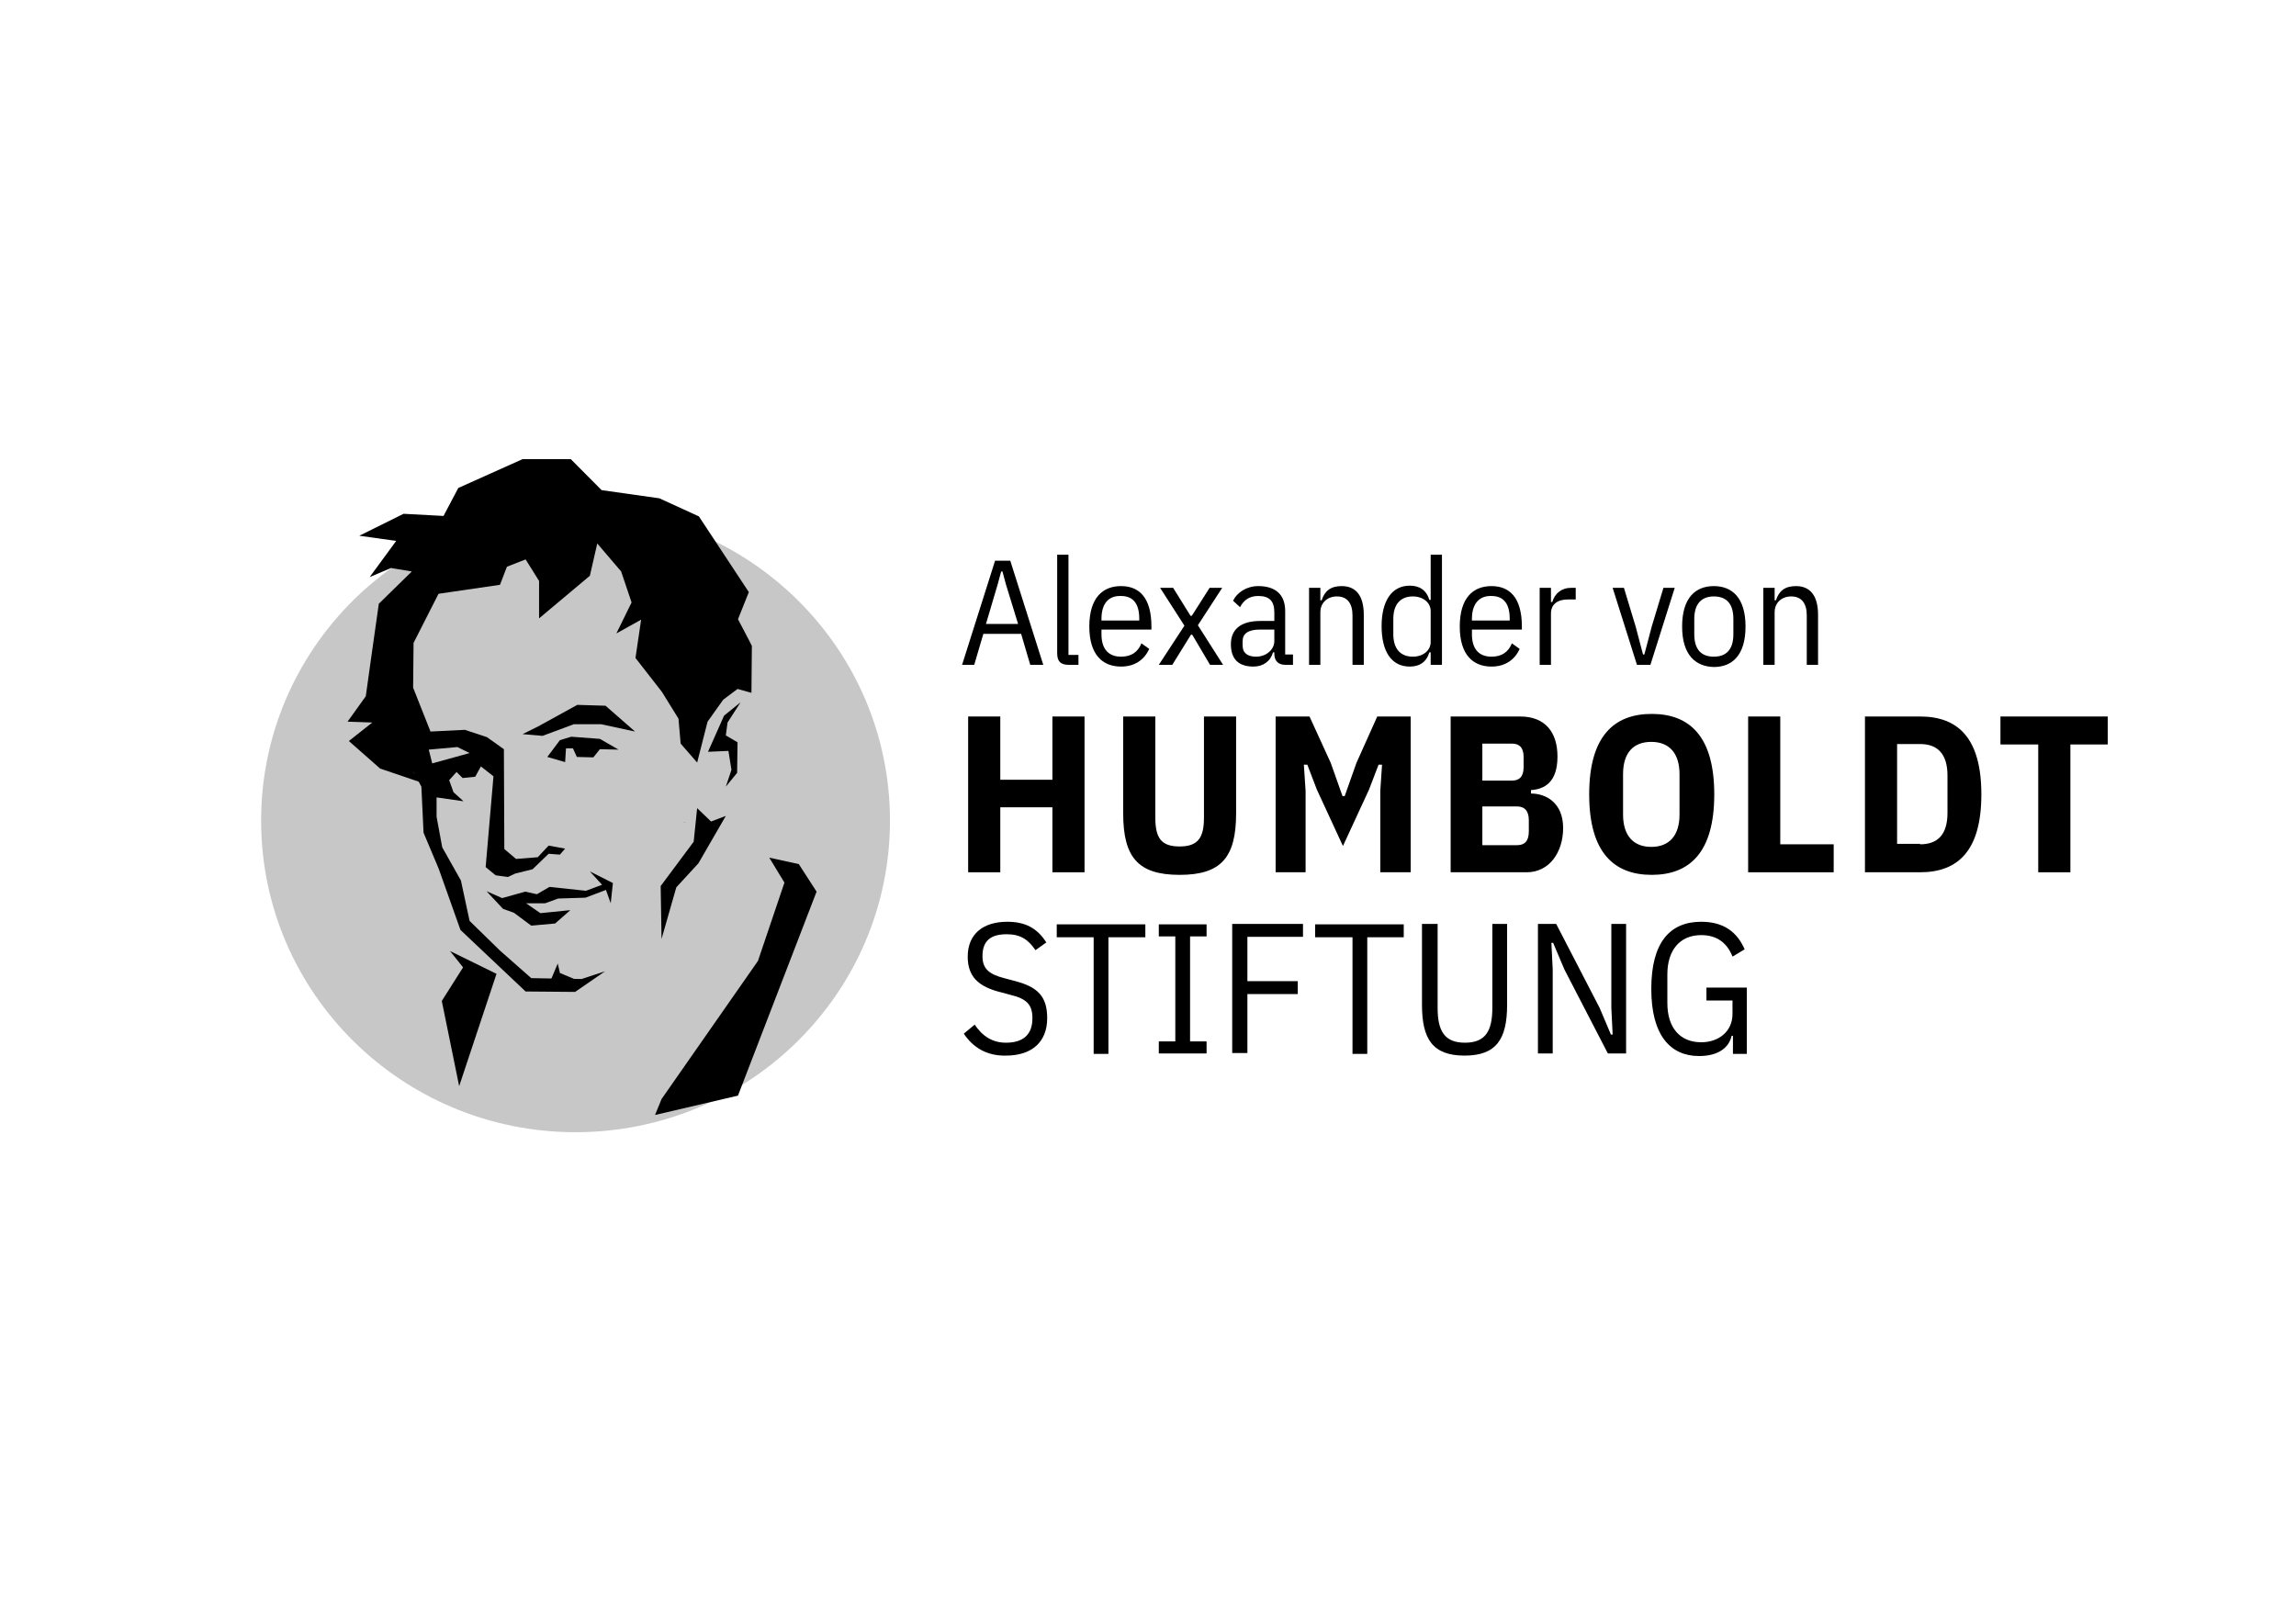 <?xml version="1.0" encoding="UTF-8"?>
<svg xmlns="http://www.w3.org/2000/svg" width="500" height="350" viewBox="0 0 500 350">
  <g id="Gruppe">
    <g id="Alexander-von-Humboldt-Stiftung--Foundation">
      <g id="g1">
        <path id="Pfad" fill="#000000" stroke="none" d="M 224.358 144.802 L 222.372 138.053 L 214.144 138.053 L 212.158 144.802 L 209.51 144.802 L 216.698 122.12 L 220.008 122.12 L 227.196 144.802 L 224.358 144.802 Z M 219.062 127.275 L 218.305 124.463 L 218.022 124.463 L 217.265 127.275 L 214.712 135.898 L 221.71 135.898 L 219.062 127.275 Z M 232.776 144.802 C 230.979 144.802 230.222 144.052 230.222 142.271 L 230.222 120.807 L 232.681 120.807 L 232.681 142.646 L 234.856 142.646 L 234.856 144.802 L 232.776 144.802 Z M 237.221 136.46 C 237.221 130.18 240.152 127.65 244.125 127.65 C 248.097 127.65 250.745 130.18 250.745 136.46 L 250.745 137.116 L 239.869 137.116 L 239.869 138.147 C 239.869 141.428 241.476 143.021 244.125 143.021 C 246.394 143.021 247.813 141.99 248.57 140.115 L 250.272 141.334 C 249.232 143.583 247.246 145.177 244.125 145.177 C 240.152 145.177 237.221 142.646 237.221 136.46 Z M 239.869 134.773 L 239.869 135.148 L 248.097 135.148 L 248.097 134.773 C 248.097 131.492 246.773 129.805 244.125 129.805 C 241.382 129.712 239.869 131.492 239.869 134.773 Z"></path>
        <path id="path1" fill="#000000" stroke="none" d="M 252.353 144.802 L 257.932 136.273 L 252.636 128.025 L 255.473 128.025 L 259.257 134.117 L 259.54 134.117 L 263.418 128.025 L 266.16 128.025 L 260.864 136.179 L 266.35 144.802 L 263.512 144.802 L 259.635 138.241 L 259.352 138.241 L 255.285 144.802 L 252.353 144.802 Z"></path>
        <path id="path2" fill="#000000" stroke="none" d="M 279.969 144.802 C 278.361 144.802 277.51 143.958 277.51 142.365 L 277.51 142.084 L 277.226 142.084 C 276.659 144.052 275.051 145.177 272.97 145.177 C 269.66 145.177 268.052 143.49 268.052 140.303 C 268.052 137.21 270.038 135.242 274.483 135.242 L 277.51 135.242 L 277.51 133.367 C 277.51 130.93 276.469 129.805 274.01 129.805 C 272.119 129.805 270.889 130.649 270.038 132.242 L 268.525 130.836 C 269.376 129.056 271.457 127.65 274.01 127.65 C 277.793 127.65 279.874 129.524 279.874 133.086 L 279.874 142.552 L 281.576 142.552 L 281.576 144.802 L 279.969 144.802 Z M 277.51 139.647 L 277.51 137.116 L 274.389 137.116 C 271.741 137.116 270.606 138.053 270.606 139.647 L 270.606 140.584 C 270.606 142.271 271.741 143.021 273.538 143.021 C 275.807 143.021 277.51 141.428 277.51 139.647 Z M 285.076 144.802 L 285.076 128.025 L 287.535 128.025 L 287.535 130.743 L 287.818 130.743 C 288.48 128.681 289.805 127.65 292.169 127.65 C 295.195 127.65 296.992 129.618 296.992 133.929 L 296.992 144.802 L 294.533 144.802 L 294.533 134.023 C 294.533 131.399 293.398 129.899 291.129 129.899 C 289.143 129.899 287.535 131.211 287.535 133.367 L 287.535 144.802 L 285.076 144.802 Z M 311.557 142.084 L 311.273 142.084 C 310.611 144.24 309.098 145.177 307.017 145.177 C 302.951 145.177 300.87 141.803 300.87 136.366 C 300.87 130.93 303.045 127.556 307.017 127.556 C 309.098 127.556 310.611 128.493 311.273 130.649 L 311.557 130.649 L 311.557 120.807 L 314.016 120.807 L 314.016 144.802 L 311.557 144.802 L 311.557 142.084 Z M 311.557 139.834 L 311.557 133.086 C 311.557 131.211 309.855 129.899 307.679 129.899 C 304.937 129.899 303.423 131.68 303.423 134.773 L 303.423 138.147 C 303.423 141.24 304.937 143.021 307.679 143.021 C 309.855 143.021 311.557 141.709 311.557 139.834 Z M 317.893 136.46 C 317.893 130.18 320.825 127.65 324.797 127.65 C 328.77 127.65 331.418 130.18 331.418 136.46 L 331.418 137.116 L 320.542 137.116 L 320.542 138.147 C 320.542 141.428 322.149 143.021 324.797 143.021 C 327.067 143.021 328.486 141.99 329.243 140.115 L 330.945 141.334 C 329.905 143.583 327.918 145.177 324.797 145.177 C 320.825 145.177 317.893 142.646 317.893 136.46 Z M 320.542 134.773 L 320.542 135.148 L 328.77 135.148 L 328.77 134.773 C 328.77 131.492 327.446 129.805 324.797 129.805 C 322.149 129.712 320.542 131.492 320.542 134.773 Z M 335.295 144.802 L 335.295 128.025 L 337.754 128.025 L 337.754 131.118 L 338.038 131.118 C 338.606 129.243 340.024 128.025 342.199 128.025 L 343.145 128.025 L 343.145 130.555 L 341.537 130.555 C 339.173 130.555 337.754 131.586 337.754 133.648 L 337.754 144.802 L 335.295 144.802 Z"></path>
        <path id="path3" fill="#000000" stroke="none" d="M 356.481 144.802 L 351.184 128.025 L 353.643 128.025 L 356.197 136.46 L 357.805 142.553 L 358.088 142.553 L 359.696 136.46 L 362.249 128.025 L 364.708 128.025 L 359.412 144.802 Z"></path>
        <path id="path4" fill="#000000" stroke="none" d="M 366.316 136.46 C 366.316 130.18 369.248 127.65 373.22 127.65 C 377.192 127.65 380.124 130.18 380.124 136.46 C 380.124 142.74 377.192 145.271 373.22 145.271 C 369.248 145.177 366.316 142.646 366.316 136.46 Z M 377.476 138.147 L 377.476 134.773 C 377.476 131.492 375.963 129.899 373.22 129.899 C 370.572 129.899 368.964 131.492 368.964 134.773 L 368.964 138.147 C 368.964 141.428 370.477 143.021 373.22 143.021 C 375.963 143.021 377.476 141.428 377.476 138.147 Z M 384.002 144.802 L 384.002 128.025 L 386.461 128.025 L 386.461 130.743 L 386.744 130.743 C 387.406 128.681 388.73 127.65 391.095 127.65 C 394.121 127.65 395.918 129.618 395.918 133.929 L 395.918 144.802 L 393.459 144.802 L 393.459 134.023 C 393.459 131.399 392.324 129.899 390.055 129.899 C 388.068 129.899 386.461 131.211 386.461 133.367 L 386.461 144.802 L 384.002 144.802 Z"></path>
      </g>
      <g id="g2">
        <path id="path5" fill="#000000" stroke="none" d="M 229.182 175.826 L 217.832 175.826 L 217.832 189.98 L 210.834 189.98 L 210.834 156.05 L 217.832 156.05 L 217.832 169.828 L 229.182 169.828 L 229.182 156.05 L 236.18 156.05 L 236.18 189.98 L 229.182 189.98 Z"></path>
        <path id="path6" fill="#000000" stroke="none" d="M 251.596 156.05 L 251.596 178.076 C 251.596 182.575 252.92 184.356 256.892 184.356 C 260.864 184.356 262.188 182.481 262.188 178.076 L 262.188 156.05 L 269.187 156.05 L 269.187 177.139 C 269.187 186.699 265.971 190.542 256.892 190.542 C 247.813 190.542 244.597 186.699 244.597 177.139 L 244.597 156.05 L 251.596 156.05 Z"></path>
        <path id="path7" fill="#000000" stroke="none" d="M 300.586 172.265 L 300.965 166.547 L 300.208 166.547 L 298.127 171.983 L 292.453 184.262 L 286.778 171.983 L 284.698 166.547 L 283.941 166.547 L 284.319 172.265 L 284.319 189.98 L 277.794 189.98 L 277.794 156.05 L 285.17 156.05 L 289.805 166.173 L 292.358 173.39 L 292.831 173.39 L 295.385 166.173 L 299.924 156.05 L 307.206 156.05 L 307.206 189.98 L 300.586 189.98 Z"></path>
        <path id="path8" fill="#000000" stroke="none" d="M 315.813 156.05 L 331.039 156.05 C 336.525 156.05 339.173 159.518 339.173 164.766 C 339.173 170.484 336.241 171.89 333.404 172.077 L 333.404 172.827 C 336.619 172.827 340.402 174.795 340.402 180.325 C 340.402 185.668 337.376 189.979 332.458 189.979 L 315.907 189.979 L 315.907 156.05 L 315.813 156.05 Z M 322.811 170.015 L 329.242 170.015 C 330.85 170.015 331.796 169.172 331.796 167.11 L 331.796 164.86 C 331.796 162.798 330.85 161.955 329.242 161.955 L 322.811 161.955 L 322.811 170.015 Z M 322.811 184.074 L 330.377 184.074 C 331.985 184.074 332.931 183.231 332.931 181.075 L 332.931 178.638 C 332.931 176.482 331.891 175.639 330.377 175.639 L 322.811 175.639 L 322.811 184.074 Z M 346.077 173.015 C 346.077 160.361 351.468 155.487 359.696 155.487 C 367.924 155.487 373.315 160.361 373.315 173.015 C 373.315 185.668 367.924 190.542 359.696 190.542 C 351.468 190.542 346.077 185.668 346.077 173.015 Z M 365.749 177.42 L 365.749 168.609 C 365.749 164.017 363.479 161.58 359.601 161.58 C 355.724 161.58 353.454 163.923 353.454 168.609 L 353.454 177.42 C 353.454 182.012 355.724 184.449 359.601 184.449 C 363.479 184.449 365.749 182.012 365.749 177.42 Z"></path>
        <path id="path9" fill="#000000" stroke="none" d="M 380.692 189.98 L 380.692 156.05 L 387.69 156.05 L 387.69 183.887 L 399.323 183.887 L 399.323 189.98 Z"></path>
        <path id="path10" fill="#000000" stroke="none" d="M 406.132 156.05 L 418.143 156.05 C 426.466 156.05 431.479 160.83 431.479 173.015 C 431.479 185.199 426.466 189.979 418.143 189.979 L 406.132 189.979 L 406.132 156.05 Z M 418.143 183.887 C 422.021 183.887 424.102 181.731 424.102 177.045 L 424.102 168.89 C 424.102 164.298 422.021 162.048 418.143 162.048 L 413.131 162.048 L 413.131 183.793 L 418.143 183.793 L 418.143 183.887 Z"></path>
        <path id="path11" fill="#000000" stroke="none" d="M 450.867 162.142 L 450.867 189.98 L 443.868 189.98 L 443.868 162.142 L 435.64 162.142 L 435.64 156.05 L 459 156.05 L 459 162.142 Z"></path>
      </g>
      <g id="g3">
        <path id="path12" fill="#000000" stroke="none" d="M 209.888 225.127 L 212.253 223.159 C 213.955 225.69 216.13 227.096 219.062 227.096 C 222.845 227.096 224.831 225.315 224.831 221.753 C 224.831 218.848 223.602 217.535 220.102 216.692 L 218.022 216.129 C 213.009 214.911 210.74 212.661 210.74 208.35 C 210.74 203.382 214.144 200.758 219.346 200.758 C 223.318 200.758 225.872 202.164 227.858 205.257 L 225.493 206.944 C 223.98 204.695 222.278 203.476 219.251 203.476 C 215.752 203.476 213.955 204.882 213.955 208.256 C 213.955 210.974 215.374 212.193 218.684 213.036 L 220.765 213.599 C 226.061 214.911 228.047 217.067 228.047 221.753 C 228.047 227.002 224.642 229.907 219.062 229.907 C 214.901 230.001 211.874 228.127 209.888 225.127 Z"></path>
        <path id="path13" fill="#000000" stroke="none" d="M 241.382 204.132 L 241.382 229.533 L 238.166 229.533 L 238.166 204.132 L 230.127 204.132 L 230.127 201.32 L 249.421 201.32 L 249.421 204.132 Z"></path>
        <path id="path14" fill="#000000" stroke="none" d="M 252.353 229.439 L 252.353 226.814 L 255.947 226.814 L 255.947 203.945 L 252.353 203.945 L 252.353 201.32 L 262.756 201.32 L 262.756 203.945 L 259.162 203.945 L 259.162 226.814 L 262.756 226.814 L 262.756 229.439 Z"></path>
        <path id="path15" fill="#000000" stroke="none" d="M 268.336 229.439 L 268.336 201.227 L 283.752 201.227 L 283.752 204.038 L 271.646 204.038 L 271.646 213.693 L 282.617 213.693 L 282.617 216.505 L 271.646 216.505 L 271.646 229.345 L 268.336 229.345 Z"></path>
        <path id="path16" fill="#000000" stroke="none" d="M 297.749 204.132 L 297.749 229.533 L 294.534 229.533 L 294.534 204.132 L 286.4 204.132 L 286.4 201.32 L 305.693 201.32 L 305.693 204.132 Z"></path>
        <path id="path17" fill="#000000" stroke="none" d="M 313.07 201.227 L 313.07 219.504 C 313.07 224.565 314.583 227.096 319.028 227.096 C 323.474 227.096 324.987 224.565 324.987 219.504 L 324.987 201.227 L 328.202 201.227 L 328.202 218.848 C 328.202 226.346 325.838 229.907 318.934 229.907 C 312.03 229.907 309.665 226.346 309.665 218.848 L 309.665 201.227 L 313.07 201.227 Z"></path>
        <path id="path18" fill="#000000" stroke="none" d="M 340.686 211.162 L 338.227 205.351 L 337.849 205.351 L 338.133 211.162 L 338.133 229.439 L 334.917 229.439 L 334.917 201.227 L 338.89 201.227 L 348.347 219.504 L 350.806 225.315 L 351.184 225.315 L 350.901 219.504 L 350.901 201.227 L 354.116 201.227 L 354.116 229.439 L 350.144 229.439 Z"></path>
        <path id="path19" fill="#000000" stroke="none" d="M 377.476 225.596 L 377.098 225.596 C 376.53 228.127 374.261 230.001 370.005 230.001 C 363.763 230.001 359.601 225.502 359.601 215.38 C 359.601 205.351 363.574 200.758 370.478 200.758 C 375.49 200.758 378.327 203.101 379.935 206.757 L 377.287 208.35 C 376.152 205.444 373.977 203.664 370.478 203.664 C 365.749 203.664 363.101 207.038 363.101 212.193 L 363.101 218.473 C 363.101 223.721 365.749 227.002 370.478 227.002 C 374.166 227.002 377.287 224.752 377.287 220.816 L 377.287 217.91 L 371.612 217.91 L 371.612 215.098 L 380.408 215.098 L 380.408 229.533 L 377.382 229.533 L 377.382 225.596 L 377.476 225.596 Z"></path>
      </g>
      <path id="path20" fill="#c7c7c7" stroke="none" d="M 193.81 178.732 C 193.81 216.209 163.154 246.591 125.338 246.591 C 87.521 246.591 56.865 216.209 56.865 178.732 C 56.865 141.254 87.521 110.873 125.338 110.873 C 163.154 110.873 193.81 141.254 193.81 178.732 Z"></path>
      <g id="g4">
        <path id="path21" fill="#000000" stroke="none" d="M 121.933 161.204 L 124.392 160.455 L 130.634 160.923 L 134.701 163.267 L 130.634 163.173 L 129.215 164.954 L 125.622 164.86 L 124.77 162.985 L 123.257 162.985 L 123.068 165.985 L 119.19 164.86 Z"></path>
        <path id="path22" fill="#000000" stroke="none" d="M 121.46 209.85 L 121.933 211.912 L 125.716 213.505 L 121.176 214.348 L 120.042 213.224 Z"></path>
        <path id="path23" fill="#000000" stroke="none" d="M 161.276 152.956 L 157.683 155.862 L 154.183 163.735 L 158.628 163.548 L 159.29 167.672 L 158.061 171.327 L 160.52 168.328 L 160.615 161.673 L 158.061 160.173 L 158.439 157.362 Z"></path>
        <path id="path24" fill="#000000" stroke="none" d="M 160.709 238.624 L 177.827 194.197 L 173.95 188.199 L 167.519 186.792 L 170.828 192.228 L 165.059 209.288 L 144.064 239.374 L 142.645 242.842"></path>
        <path id="path25" fill="#000000" stroke="none" d="M 98.005 207.131 L 100.843 210.693 L 96.208 218.004 L 99.992 236.562 L 108.125 212.099 Z"></path>
        <path id="path26" fill="#000000" stroke="none" d="M 151.819 176.014 L 151.062 183.324 L 143.874 192.978 L 144.064 204.507 L 147.279 193.259 L 152.103 188.011 L 158.061 177.701 L 154.845 178.919 Z"></path>
        <path id="path27" fill="#000000" stroke="none" d="M 149.171 179.107 L 148.981 179.107 L 148.981 179.2 Z"></path>
        <path id="path28" fill="#000000" stroke="none" d="M 162.979 139.178 L 160.709 134.867 L 163.073 128.962 L 152.197 112.466 L 143.591 108.53 L 131.012 106.749 L 124.298 100 L 113.799 100 L 99.802 106.28 L 96.587 112.372 L 87.886 111.903 L 78.239 116.684 L 86.278 117.808 L 80.509 125.682 L 85.143 123.713 L 89.683 124.463 L 82.495 131.493 L 80.887 142.834 L 79.658 151.644 L 75.686 157.174 L 81.077 157.362 L 75.969 161.392 L 82.779 167.391 L 92.425 170.671 L 85.71 163.735 L 87.413 159.611 L 86.467 155.393 L 86.467 137.773 L 93.466 129.618 L 108.882 127.369 L 110.395 123.432 L 114.462 121.839 L 117.393 126.525 L 117.393 134.679 L 128.458 125.4 L 130.066 118.371 L 135.268 124.463 L 137.538 131.212 L 134.228 137.96 L 139.618 134.961 L 138.389 143.303 L 144.158 150.707 L 147.752 156.518 L 148.225 161.954 L 151.819 166.079 L 154.088 157.174 L 157.493 152.394 L 160.615 150.051 L 163.641 150.894 L 163.735 140.678 Z"></path>
        <path id="path29" fill="#000000" stroke="none" d="M 113.799 159.893 L 118.15 160.267 L 124.959 157.737 L 130.918 157.737 L 138.294 159.33 L 131.863 153.706 L 125.716 153.519 L 117.204 158.205 Z"></path>
        <path id="path30" fill="#000000" stroke="none" d="M 111.908 198.79 L 115.691 201.602 L 120.893 201.133 L 124.203 198.227 L 117.677 198.883 L 114.556 196.728 L 118.717 196.728 L 121.555 195.697 L 127.513 195.509 L 131.958 193.822 L 132.998 196.728 L 133.471 192.322 L 128.459 189.792 L 131.107 192.697 L 127.607 194.01 L 119.663 193.166 L 116.92 194.759 L 114.367 194.197 L 109.354 195.603 L 105.95 194.103 L 109.544 197.946 L 111.908 198.79 Z M 112.192 190.26 L 115.975 189.323 L 119.474 185.949 L 121.933 186.136 L 123.068 184.824 L 119.474 184.168 L 117.11 186.699 L 112.381 187.074 L 109.827 184.918 L 109.733 163.173 L 106.044 160.548 L 101.221 158.955 L 93.749 159.33 L 89.966 149.77 L 90.061 140.022 L 96.587 127.181 L 84.954 135.429 L 82.495 161.017 L 86.467 166.172 L 90.156 168.328 L 91.763 171.327 L 92.236 181.356 L 95.546 189.229 L 100.275 202.539 L 114.461 215.942 L 125.243 216.036 L 131.769 211.537 L 126.662 213.224 L 115.691 213.036 L 108.882 207.038 L 102.261 200.57 L 100.37 191.76 L 96.303 184.543 L 95.074 177.888 L 95.074 173.67 L 100.937 174.514 L 98.762 172.546 L 97.816 169.921 L 99.424 168.14 L 100.748 169.453 L 103.491 169.171 L 104.72 166.922 L 107.463 169.078 L 105.761 188.854 L 107.936 190.635 L 110.584 191.01 L 112.192 190.26 Z M 94.128 166.266 L 93.371 163.267 L 99.613 162.704 L 102.261 164.016 L 94.128 166.266 Z"></path>
      </g>
    </g>
  </g>
</svg>

